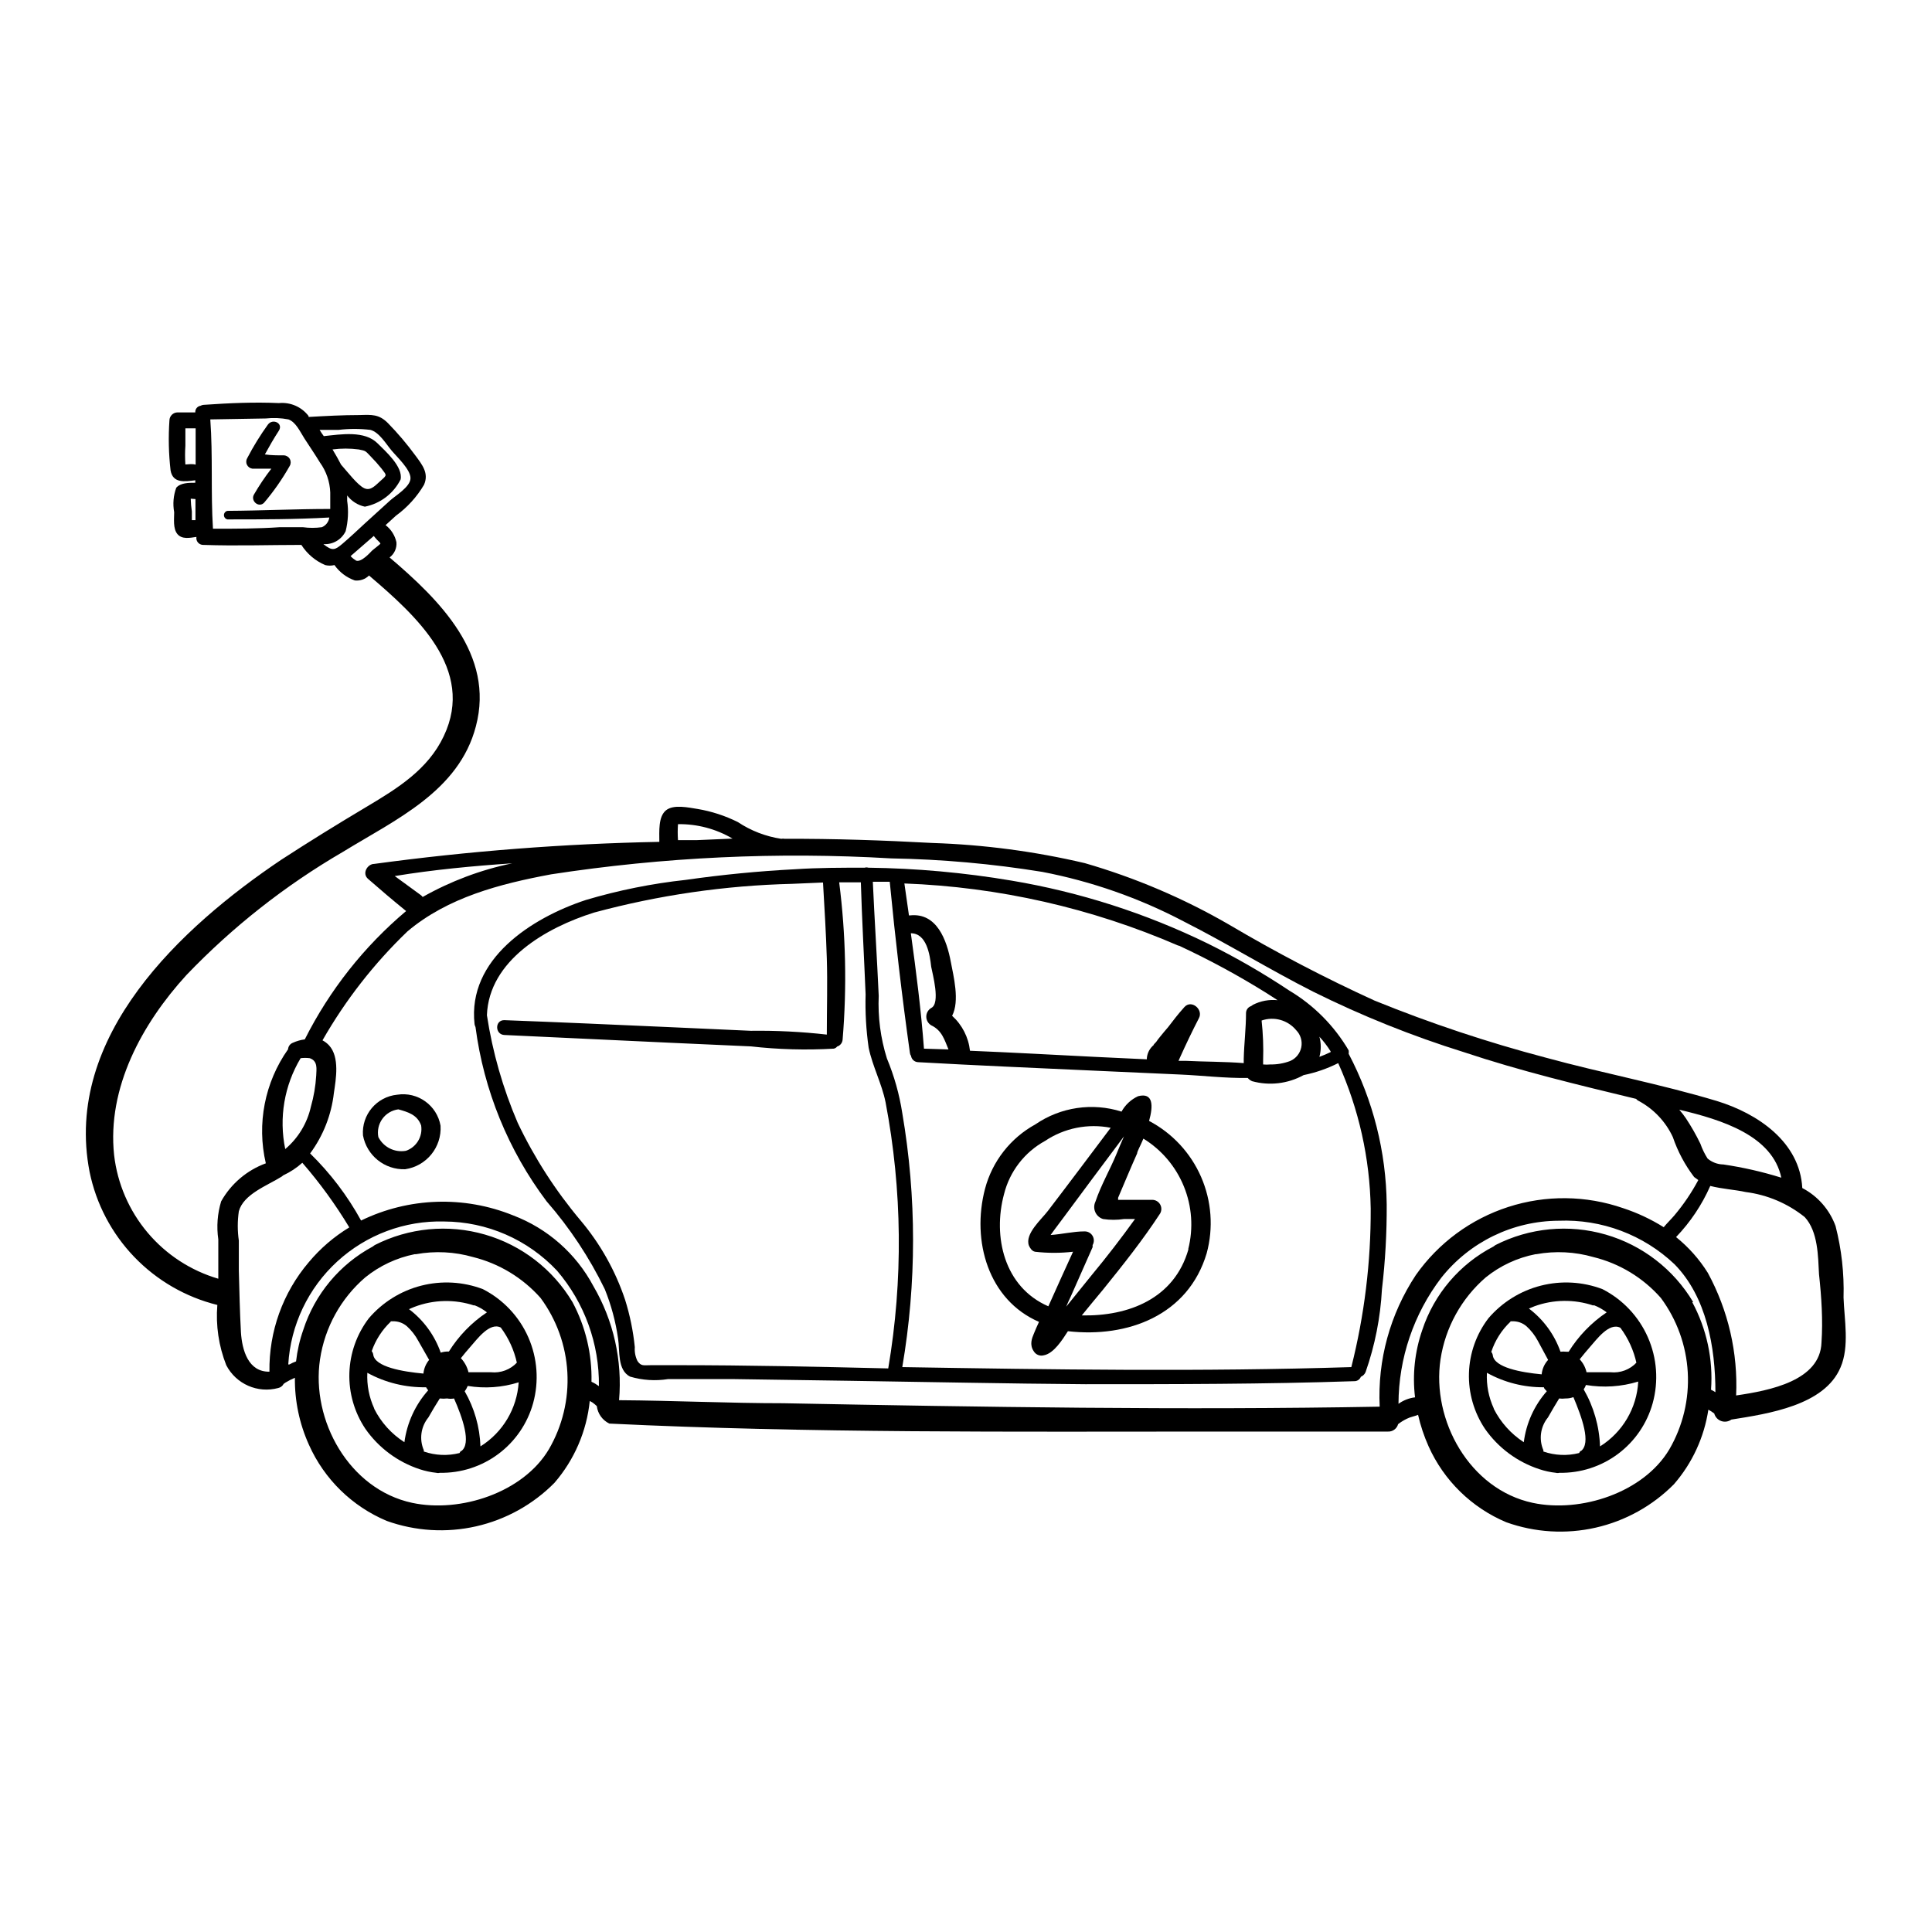 <?xml version="1.0" encoding="UTF-8"?>
<!-- Uploaded to: ICON Repo, www.iconrepo.com, Generator: ICON Repo Mixer Tools -->
<svg fill="#000000" width="800px" height="800px" version="1.1" viewBox="144 144 512 512" xmlns="http://www.w3.org/2000/svg">
 <g>
  <path d="m568.68 485.64c-5.223-1.984-10.926-2.309-16.336-0.93s-10.262 4.398-13.895 8.641c-3.195 4.18-5 9.254-5.16 14.516-0.164 5.258 1.324 10.434 4.254 14.805 3.519 5.027 8.574 8.777 14.41 10.68 1.422 0.477 2.891 0.797 4.383 0.957 0.297 0.082 0.609 0.082 0.906 0 5.582 0.105 11.043-1.648 15.52-4.988 4.481-3.336 7.723-8.07 9.215-13.449 1.602-5.801 1.152-11.973-1.273-17.48-2.422-5.508-6.668-10.008-12.023-12.75zm-2.316 4.231-0.004 0.004c1.23 0.469 2.383 1.113 3.426 1.914-4.055 2.731-7.488 6.281-10.074 10.43h-0.605c-0.52-0.055-1.043-0.055-1.562 0-1.605-4.551-4.512-8.527-8.363-11.438l1.461-0.605c5.035-1.832 10.539-1.902 15.617-0.199zm-3.426 38.594h-0.004c-0.203 0.156-0.363 0.367-0.453 0.605-3.129 0.793-6.422 0.652-9.473-0.402 0.023-0.117 0.023-0.238 0-0.352-1.246-2.891-0.781-6.231 1.211-8.668 0.957-1.715 1.965-3.375 2.973-5.039 0.551 0.078 1.109 0.078 1.664 0 0.719 0.016 1.438-0.105 2.113-0.352 2.219 5.289 4.785 12.242 1.965 14.309zm-18.641-34.309h0.453-0.004c1.383-0.059 2.731 0.41 3.781 1.309 1.223 1.109 2.242 2.422 3.019 3.883l2.719 5.039 0.004-0.004c-0.977 1.055-1.578 2.402-1.715 3.832-5.441-0.504-12.543-1.812-12.949-5.039h0.004c-0.051-0.336-0.191-0.648-0.406-0.906 1.004-3.055 2.754-5.809 5.09-8.012zm-4.434 23.074h-0.004c-1.355-2.949-1.977-6.18-1.812-9.422 4.621 2.562 9.828 3.883 15.113 3.832 0 0.402 0.504 0.707 0.754 1.059l0.004-0.004c-3.34 3.789-5.465 8.492-6.098 13.504-3.391-2.203-6.137-5.262-7.961-8.867zm28.164 10.078h-0.004c-0.184-5.32-1.672-10.508-4.332-15.117 0.25-0.355 0.453-0.746 0.602-1.156 4.629 0.777 9.371 0.465 13.855-0.906-0.371 7.035-4.152 13.445-10.125 17.18zm9.723-22.27h-0.004c-1.773 1.926-4.352 2.894-6.953 2.621h-6.348c-0.285-1.285-0.91-2.469-1.812-3.426 0.906-1.16 1.812-2.215 2.769-3.324 1.715-1.914 5.039-6.551 8.012-5.039 2.082 2.797 3.543 6.008 4.281 9.418z"/>
  <path d="m249.26 434.11c-5.449 0.535-9.477 5.32-9.066 10.781 0.992 5.348 5.75 9.16 11.184 8.969 5.644-0.828 9.719-5.84 9.371-11.535-0.949-5.414-6.059-9.066-11.488-8.215zm2.316 14.863h0.004c-2.969 0.531-5.934-0.941-7.309-3.629-0.332-1.684 0.047-3.43 1.047-4.824 1.004-1.395 2.539-2.312 4.246-2.531 2.519 0.707 5.039 1.41 6.047 4.281l-0.004 0.004c0.457 2.914-1.242 5.734-4.027 6.699z"/>
  <path d="m631.75 506.4c2.418-5.594 1.008-12.645 0.805-18.59h0.004c0.18-6.367-0.531-12.727-2.117-18.895-1.578-4.34-4.723-7.934-8.816-10.074-0.656-12.191-11.789-19.75-22.672-23.074-15.113-4.535-30.23-7.356-45.344-11.488-15.422-4.062-30.566-9.109-45.344-15.113-13.207-6.031-26.09-12.762-38.59-20.152-12.023-6.953-24.848-12.418-38.188-16.273-13.227-3.109-26.727-4.898-40.305-5.34-13-0.707-26.098-1.16-39.195-1.109h-0.004c-0.316-0.059-0.641-0.059-0.957 0-4.106-0.621-8.027-2.133-11.484-4.434-3.371-1.68-6.969-2.852-10.684-3.477-2.316-0.352-6.398-1.309-8.414 0.402-2.016 1.715-1.715 5.492-1.715 8.312l0.004 0.004c-25.281 0.492-50.516 2.441-75.57 5.844-1.762 0-3.324 2.519-1.613 3.981 3.273 2.871 6.602 5.691 10.078 8.516l-0.004-0.004c-11.156 9.402-20.293 20.973-26.852 34.008-1.098 0.141-2.168 0.445-3.176 0.906-0.719 0.277-1.211 0.945-1.258 1.715-6.191 8.77-8.336 19.773-5.894 30.227-5.023 1.84-9.223 5.414-11.84 10.078-0.988 3.262-1.246 6.703-0.754 10.074v10.43c-7.309-2.144-13.824-6.394-18.734-12.219-4.91-5.824-7.996-12.961-8.875-20.527-1.914-17.887 7.457-34.914 19.145-47.711 12.227-12.77 26.184-23.758 41.465-32.648 13.957-8.566 30.781-16.07 35.266-33.301 5.039-19.043-9.672-33.504-22.871-44.738h-0.004c1.266-0.938 1.949-2.465 1.816-4.031-0.391-1.805-1.406-3.414-2.875-4.535l2.769-2.519h0.004c3-2.188 5.519-4.965 7.406-8.16 1.359-3.074-0.453-5.289-2.266-7.758h-0.004c-2.227-3.043-4.668-5.922-7.305-8.617-2.367-2.367-4.231-2.215-7.508-2.117-4.535 0-9.02 0.25-13.504 0.504v-0.25h0.004c-1.852-2.426-4.824-3.719-7.859-3.426-6.551-0.301-13.199 0-19.75 0.453-0.352 0-0.699 0.086-1.008 0.254-0.859 0.129-1.473 0.895-1.41 1.762h-4.734c-1.16 0.027-2.09 0.957-2.117 2.117-0.305 4.414-0.203 8.852 0.301 13.25 0.605 3.477 3.727 2.973 6.551 2.621v0.656c-1.762 0-3.879 0-5.039 1.309v-0.004c-0.766 2.078-0.957 4.324-0.555 6.5 0 1.762-0.352 4.332 0.855 5.793 1.211 1.461 3.324 1.008 5.039 0.754v0.004c-0.027 0.199-0.027 0.402 0 0.605 0.152 0.898 0.953 1.547 1.867 1.512 8.664 0.301 17.332 0 25.945 0 1.516 2.371 3.707 4.231 6.297 5.34 0.809 0.203 1.66 0.203 2.469 0 1.332 1.887 3.215 3.312 5.391 4.078 1.395 0.16 2.781-0.324 3.777-1.309 12.344 10.531 28.266 24.789 19.801 42.57-4.18 8.867-12.293 13.855-20.402 18.691-8.113 4.836-15.113 9.168-22.723 14.105-26.352 17.738-57.738 46.656-50.734 82.68 1.734 8.477 5.836 16.285 11.828 22.527 5.992 6.242 13.629 10.656 22.027 12.738-0.441 5.434 0.367 10.898 2.367 15.969 2.598 4.996 8.32 7.512 13.754 6.047 0.629-0.133 1.164-0.539 1.461-1.109l0.504-0.352c0.793-0.48 1.617-0.898 2.469-1.258-0.07 6.129 1.203 12.199 3.731 17.781 4.059 9.094 11.426 16.297 20.605 20.152 7.598 2.723 15.812 3.223 23.684 1.438s15.07-5.777 20.75-11.512c5.281-6.106 8.555-13.688 9.371-21.715l0.707 0.402c0.41 0.293 0.797 0.613 1.16 0.957 0.246 2.012 1.496 3.758 3.324 4.637 53.254 2.57 106.81 2.117 160.11 2.117h46.148c1.277 0.09 2.438-0.734 2.773-1.965 0.703-0.547 1.465-1.02 2.266-1.41 0.957-0.504 2.066-0.656 3.023-1.059 0.648 2.856 1.578 5.637 2.769 8.312 4.062 9.09 11.43 16.293 20.605 20.152 7.598 2.719 15.816 3.219 23.688 1.434 7.871-1.785 15.07-5.777 20.75-11.512 4.848-5.586 8.008-12.434 9.117-19.75 0.551 0.289 1.074 0.625 1.562 1.008 0.25 0.93 0.938 1.676 1.844 2 0.906 0.32 1.914 0.176 2.691-0.387 9.875-1.562 24.688-3.777 28.918-13.805zm-397.36-239.26c-0.707-1.359-1.461-2.719-2.266-4.031 2.309-0.305 4.644-0.305 6.953 0 1.914 0.402 1.664 0.301 3.176 1.863h-0.004c1.012 1.027 1.973 2.102 2.875 3.227 1.258 1.715 1.562 1.613 0 2.973s-2.82 3.023-4.586 2.215c-1.762-0.805-4.484-4.383-6.148-6.246zm-41.262 0c-0.113-1.68-0.113-3.363 0-5.039v-4.586h2.719v9.621c-0.902-0.25-1.809-0.098-2.719-0.047zm2.672 9.117v5.594h-0.957v-2.316c-0.164-1.121-0.266-2.246-0.301-3.375zm4.637 7.859c-0.605-9.621 0-19.348-0.707-28.969l14.711-0.25c2-0.215 4.019-0.133 5.996 0.25 1.965 0.707 3.074 3.223 4.231 5.039 1.16 1.812 2.82 4.231 4.133 6.398 1.664 2.312 2.609 5.062 2.719 7.91v4.383c-9.07 0-18.188 0.453-27.258 0.504h0.004c-0.535 0.113-0.918 0.586-0.918 1.133s0.383 1.02 0.918 1.133c8.969 0 18.035 0 27.004-0.504-0.156 1.145-0.902 2.121-1.965 2.57-1.672 0.23-3.367 0.23-5.039 0h-6.144c-5.746 0.402-11.742 0.402-17.684 0.402zm29.32 4.082c2.465 0.16 4.777-1.195 5.844-3.426 0.664-2.633 0.801-5.375 0.402-8.062v-1.41c1.16 1.52 2.82 2.574 4.688 2.973 4.098-0.812 7.594-3.469 9.469-7.203 0.707-3.375-4.031-7.508-6.098-9.574-3.426-3.426-9.574-2.418-14.258-1.914h0.004c-0.402-0.531-0.773-1.086-1.109-1.66h5.039c2.793-0.328 5.617-0.328 8.414 0 2.316 0.605 4.082 3.629 5.594 5.441s5.039 5.039 5.039 7.356-4.082 4.684-5.441 5.945l-6.648 6.047c-1.965 1.812-3.93 3.68-5.945 5.391-2.019 1.711-2.676 1.961-4.992 0.148zm8.516 4.281c-0.512-0.293-0.973-0.668-1.363-1.105l1.109-0.957 5.039-4.383c0.25 0.301 0.504 0.656 0.805 0.957 0.301 0.301 0.957 0.906 0.957 1.059 0 0.152-1.965 1.613-2.266 1.914-0.305 0.301-2.871 3.273-4.281 2.566zm377.86 163.64c-5.039-1.574-10.191-2.754-15.418-3.523-1.531-0.02-3.012-0.574-4.18-1.562-0.789-1.23-1.43-2.551-1.914-3.93-1.137-2.356-2.434-4.625-3.879-6.801-0.531-0.77-1.105-1.512-1.715-2.219 11.285 2.672 24.738 6.852 27.055 18.086zm-278-89.879-9.422 0.402h-5.039 0.004c-0.102-1.406-0.102-2.82 0-4.231 5.078-0.074 10.082 1.25 14.457 3.828zm-82.121 15.469c-0.141-0.191-0.309-0.363-0.5-0.504l-6.902-5.039c10.078-1.664 20.707-2.672 31.137-3.375h-0.004c-8.324 1.723-16.328 4.731-23.73 8.918zm-32.344 42.723c0.805-0.102 1.617-0.102 2.418 0 2.215 0.754 1.762 2.922 1.715 4.586-0.168 2.797-0.641 5.566-1.41 8.262-0.98 4.387-3.367 8.332-6.801 11.234-1.711-8.254-0.254-16.852 4.078-24.082zm-15.82 72.598c-0.301-5.441-0.402-10.883-0.555-16.324v-7.91l0.004 0.004c-0.379-2.59-0.379-5.223 0-7.812 1.258-4.531 7.453-6.75 11.336-9.168l0.453-0.352c1.836-0.852 3.535-1.973 5.035-3.324 4.633 5.34 8.797 11.07 12.445 17.129-4.059 2.461-7.684 5.578-10.73 9.219-6.887 8.086-10.594 18.402-10.43 29.02-5.594 0.102-7.254-5.644-7.559-10.48zm81.617 31.035c-6.801 11.488-23.477 16.93-36.223 14.207-16.727-3.578-26.852-21.867-24.434-38.039v0.004c1.262-8.445 5.516-16.152 11.988-21.715 3.805-3.078 8.301-5.188 13.102-6.148h0.352c5.031-0.91 10.203-0.652 15.113 0.758 6.922 1.719 13.156 5.496 17.887 10.832 4.242 5.738 6.711 12.594 7.106 19.719 0.395 7.125-1.305 14.211-4.891 20.383zm11.285-17.887v0.004c0.164-7.356-1.57-14.625-5.035-21.113-5.188-8.695-13.484-15.098-23.215-17.902-9.73-2.809-20.16-1.809-29.184 2.789l-0.555 0.402c-8.746 4.707-15.336 12.617-18.387 22.066-0.953 2.707-1.594 5.516-1.914 8.363-0.609 0.219-1.199 0.488-1.766 0.809h-0.301c0.625-10.441 5.281-20.23 12.992-27.301 7.707-7.07 17.863-10.867 28.32-10.586 11.344 0.051 22.168 4.769 29.926 13.047 7.285 8.512 11.223 19.383 11.086 30.582-0.613-0.453-1.273-0.844-1.969-1.156zm50.988 5.695c-14.559 0-29.121-0.707-43.68-0.805 0.91-10.539-1.465-21.102-6.805-30.23-4.582-8.613-12.137-15.273-21.258-18.742-13.023-5.277-27.672-4.785-40.305 1.359-3.602-6.559-8.152-12.551-13.504-17.781 3.469-4.695 5.641-10.223 6.297-16.023 0.555-3.727 1.562-9.473-1.258-12.594-0.508-0.551-1.102-1.012-1.762-1.359 6.082-10.652 13.668-20.375 22.52-28.871 10.68-9.02 24.535-12.594 38.039-15.113h-0.004c29.812-4.582 60.023-6 90.133-4.231 13.418 0.23 26.805 1.426 40.055 3.574 13.051 2.508 25.664 6.922 37.43 13.102 11.637 5.894 22.723 12.746 34.359 18.641 12.855 6.391 26.199 11.746 39.902 16.02 15.113 5.039 30.23 8.664 45.695 12.395 0.152 0.219 0.363 0.395 0.605 0.504 4.008 2.129 7.211 5.508 9.121 9.621 1.297 3.809 3.203 7.383 5.641 10.582l1.109 0.805c-1.781 3.34-3.91 6.481-6.348 9.371-0.855 1.008-1.914 2.016-2.82 3.125-3.359-2.109-6.965-3.801-10.734-5.039-9.844-3.418-20.531-3.535-30.449-0.332-9.918 3.199-18.523 9.539-24.516 18.066-6.816 10.309-10.172 22.52-9.57 34.863-52.648 0.957-105.3 0.102-157.89-0.906zm234.67 12.191c-6.801 11.488-23.477 16.93-36.223 14.207-16.727-3.578-26.852-21.867-24.434-38.039v0.004c1.281-8.438 5.535-16.137 11.988-21.715 3.836-3.094 8.367-5.203 13.203-6.148h0.199c5.031-0.91 10.203-0.652 15.113 0.758 6.93 1.695 13.176 5.477 17.887 10.832 4.25 5.734 6.727 12.586 7.133 19.711 0.402 7.125-1.289 14.215-4.867 20.391zm6.297-38.996h0.004c-5.188-8.695-13.484-15.098-23.215-17.902-9.73-2.809-20.16-1.809-29.184 2.789l-0.555 0.402c-8.926 4.629-15.691 12.566-18.84 22.117-1.984 5.723-2.641 11.824-1.914 17.836-1.586 0.191-3.094 0.781-4.387 1.715 0.043-12.074 4.023-23.801 11.336-33.402 7.543-9.512 19-15.074 31.137-15.117 11.363-0.449 22.43 3.711 30.684 11.539 8.465 8.613 10.832 21.965 10.832 33.906-0.371-0.25-0.758-0.469-1.16-0.656 0.582-8.059-1.148-16.113-4.988-23.227zm34.008 10.734c-0.352 10.078-13.602 12.695-22.621 14.008v-0.004c0.504-11.312-2.094-22.547-7.504-32.496-2.254-3.606-5.098-6.809-8.414-9.473 3.789-3.953 6.859-8.539 9.066-13.551 3.125 0.805 6.699 1.008 9.371 1.613 5.738 0.727 11.16 3.027 15.668 6.648 3.527 3.828 3.527 10.379 3.777 15.113 0.656 6.098 1.062 12.195 0.656 18.141z"/>
  <path d="m511.49 463.12c-0.16-13.895-3.613-27.551-10.078-39.852 0.047-0.301 0.047-0.605 0-0.906-3.832-6.535-9.258-11.996-15.77-15.871-6.914-4.602-14.117-8.758-21.562-12.441-16.441-8.027-33.949-13.645-51.992-16.676-12.555-2.121-25.254-3.269-37.988-3.426-0.309-0.102-0.645-0.102-0.957 0-6.144 0-12.242 0-18.34 0.402-9.742 0.504-19.414 1.445-29.02 2.82h0.004c-8.996 0.973-17.883 2.758-26.551 5.34-14.359 4.734-31.387 15.668-29.473 32.898 0.043 0.266 0.129 0.52 0.25 0.758 2.191 16.766 8.684 32.68 18.844 46.199 6.144 7.043 11.328 14.871 15.414 23.273 1.703 4.207 2.887 8.609 3.527 13.102 0.504 3.223-0.25 8.312 3.176 10.078v-0.004c3.266 0.969 6.711 1.191 10.074 0.656h17.281l30.883 0.453c20.809 0.301 41.613 0.754 62.422 0.906 23.73 0 47.508 0 71.238-0.805 0.777 0.031 1.484-0.438 1.766-1.16 0.566-0.238 1.02-0.691 1.258-1.258 2.477-7.066 3.934-14.441 4.332-21.918 0.887-7.488 1.305-15.027 1.262-22.57zm-14.863-40.305c-0.969 0.473-1.961 0.891-2.973 1.262 0.48-1.75 0.48-3.594 0-5.344 1.109 1.199 2.106 2.5 2.973 3.883zm-16.02 3.277c-0.621 0.062-1.246 0.062-1.867 0v-1.059c0.117-3.531-0.016-7.07-0.402-10.582 3.293-1.152 6.957-0.125 9.172 2.57 1.164 1.188 1.668 2.875 1.348 4.508-0.324 1.633-1.43 3-2.961 3.652-1.691 0.637-3.484 0.945-5.289 0.91zm-24.184-31.488c7.973 3.699 15.715 7.891 23.176 12.543l2.973 1.914c-2.238-0.227-4.496 0.191-6.5 1.211l-0.504 0.352c-0.793 0.254-1.336 0.98-1.359 1.812 0 4.031-0.504 8.062-0.605 12.141v1.16c-5.039-0.402-10.379-0.352-15.418-0.605h-1.863l0.352-0.805c1.613-3.578 3.273-7.055 5.039-10.48 1.258-2.316-1.965-5.039-3.828-2.973s-2.922 3.527-4.332 5.34c-0.707 0.855-1.41 1.613-2.066 2.469v0.004c-0.398 0.465-0.77 0.953-1.109 1.461-0.754 0.754-0.855 0.957-0.453 0.656v-0.004c-1.242 0.93-1.984 2.379-2.016 3.93l-13.906-0.656c-10.984-0.555-21.965-1.16-32.949-1.613v0.004c-0.391-3.566-2.074-6.863-4.734-9.27 2.066-3.93 0.352-10.578-0.352-14.309-1.059-5.691-3.68-13.098-10.832-12.293h-0.254l-1.211-8.465h0.004c25.012 0.93 49.633 6.516 72.598 16.477zm-67.562 27.305c-0.754-10.078-2.066-20.402-3.477-30.582 4.18 0 5.039 5.644 5.391 8.867 0.352 1.914 2.519 9.723 0 10.934-0.805 0.48-1.301 1.352-1.301 2.293 0 0.938 0.496 1.809 1.301 2.293 2.871 1.359 3.527 3.879 4.586 6.398zm-65.395 83.883h-7.102c-1.812 0-2.469 0.301-3.426-1.109v0.004c-0.562-1.141-0.805-2.414-0.707-3.68-0.43-4.258-1.289-8.461-2.57-12.543-2.566-7.688-6.566-14.816-11.789-21.012-6.637-7.883-12.242-16.586-16.676-25.895-3.918-9.121-6.66-18.703-8.16-28.516 0.555-14.559 15.719-23.227 28.414-27.207 17.117-4.621 34.723-7.176 52.445-7.606l8.211-0.352c0.402 6.801 0.805 13.602 1.008 20.152 0.203 6.551 0 13.25 0 20.152h0.004c-6.691-0.762-13.422-1.098-20.152-1.008l-21.211-0.957c-14.711-0.656-29.422-1.309-44.133-1.863-2.519 0-2.469 3.777 0 3.93l44.133 2.066 21.211 0.957v-0.004c7.289 0.828 14.641 1.031 21.965 0.605 0.363-0.059 0.688-0.258 0.906-0.555 0.812-0.246 1.395-0.965 1.461-1.812 1.16-13.898 0.855-27.883-0.906-41.715h5.742c0.301 10.078 0.855 19.75 1.258 29.625l0.004-0.004c-0.137 4.75 0.133 9.504 0.805 14.211 1.059 5.039 3.477 9.473 4.484 14.461v-0.004c4.434 23.281 4.672 47.168 0.707 70.535-18.793-0.453-37.336-0.859-55.926-0.859zm178.65 0.504c-39.699 1.258-79.352 0.656-119 0 3.805-22.273 3.805-45.031 0-67.309-0.773-4.981-2.144-9.852-4.082-14.508-1.676-5.359-2.41-10.969-2.164-16.574-0.453-10.078-1.109-20.152-1.562-30.23h4.484c1.461 15.113 3.223 30.23 5.34 45.344 0.031 0.289 0.133 0.566 0.301 0.805 0.145 0.93 0.926 1.625 1.863 1.664 15.113 0.855 30.633 1.512 45.949 2.215l23.527 1.059c5.793 0.25 11.941 1.008 17.887 0.906 0.316 0.367 0.715 0.66 1.156 0.859 4.59 1.262 9.488 0.684 13.656-1.613 3.184-0.648 6.266-1.715 9.168-3.176 5.461 12.129 8.391 25.242 8.613 38.543 0.059 14.164-1.668 28.281-5.137 42.016z"/>
  <path d="m448.52 441.06c1.109-3.981 1.16-7.609-2.922-6.551-1.859 0.859-3.398 2.289-4.383 4.082-7.723-2.449-16.141-1.203-22.824 3.375-6.602 3.625-11.426 9.801-13.352 17.082-3.629 13.855 0.906 29.473 14.309 35.266-0.504 1.059-0.957 2.117-1.41 3.223-0.453 1.109-1.16 2.82 0 4.535 0.531 0.91 1.598 1.363 2.621 1.109 2.719-0.453 5.039-4.231 6.449-6.398 15.871 1.812 31.891-4.231 36.777-20.656 1.82-6.711 1.301-13.84-1.477-20.215-2.773-6.375-7.637-11.613-13.789-14.852zm-14.207 21.363c-0.426 0.871-0.449 1.891-0.059 2.781 0.387 0.891 1.145 1.566 2.074 1.852 1.836 0.277 3.703 0.277 5.539 0h2.922c-3.629 5.039-7.508 10.078-11.438 14.812l-6.801 8.414c0.352-0.855 0.754-1.715 1.16-2.57 1.965-4.383 3.879-8.816 5.844-13.199 0.02-0.184 0.02-0.371 0-0.555 0.445-0.766 0.434-1.715-0.027-2.473-0.461-0.758-1.301-1.199-2.188-1.152-2.82 0-5.945 0.754-8.918 0.957l1.059-1.461 2.82-3.777 6.953-9.371 6.551-8.766 2.066-2.769c-0.707 1.562-1.359 3.176-2.016 4.734-1.664 4.027-4.082 8.207-5.543 12.543zm-24.234-1.965c1.5-6.016 5.445-11.129 10.883-14.109 5.106-3.414 11.355-4.664 17.383-3.477l-8.113 10.781c-2.82 3.777-5.691 7.508-8.516 11.234-1.715 2.266-6.195 6.098-5.039 9.219 0.301 0.656 0.805 1.461 1.613 1.613v0.004c3.348 0.387 6.731 0.387 10.078 0-2.117 4.586-4.18 9.219-6.246 13.805l-0.301 0.656c-11.742-5.09-14.766-18.492-11.742-29.727zm48.871 14.609c-3.727 13.098-15.871 17.785-28.266 17.531 1.863-2.316 3.777-4.586 5.644-6.852 5.34-6.602 10.578-13.199 15.113-20.152 0.43-0.742 0.434-1.66 0.008-2.406-0.426-0.746-1.215-1.211-2.074-1.219h-9.066v-0.555c1.664-3.879 3.273-7.809 5.039-11.738 0-0.555 0.906-2.066 1.664-3.93h-0.004c4.84 2.977 8.602 7.422 10.738 12.688 2.141 5.262 2.543 11.074 1.152 16.582z"/>
  <path d="m271.98 485.64c-5.219-1.984-10.922-2.309-16.336-0.93-5.41 1.379-10.262 4.398-13.895 8.641-3.191 4.18-4.996 9.254-5.16 14.516-0.164 5.258 1.324 10.434 4.254 14.805 3.508 5.016 8.547 8.762 14.359 10.68 1.441 0.477 2.926 0.797 4.434 0.957 0.297 0.082 0.609 0.082 0.906 0 5.586 0.105 11.047-1.648 15.523-4.988 4.477-3.336 7.719-8.07 9.215-13.449 1.598-5.801 1.148-11.973-1.273-17.48-2.422-5.508-6.672-10.008-12.027-12.75zm-2.316 4.231v0.004c1.219 0.457 2.356 1.102 3.375 1.914-4.059 2.703-7.492 6.242-10.078 10.379h-0.25c-0.652-0.008-1.297 0.094-1.914 0.301-1.609-4.59-4.535-8.602-8.414-11.535l1.461-0.605c5.078-1.93 10.66-2.055 15.82-0.352zm-3.426 38.594c-0.207 0.156-0.363 0.367-0.453 0.605-3.129 0.793-6.422 0.652-9.473-0.402 0.02-0.117 0.02-0.238 0-0.352-1.25-2.891-0.781-6.231 1.207-8.668 0.957-1.715 2.016-3.426 3.023-5.039 0.652 0.078 1.312 0.078 1.965 0 0.602 0.113 1.215 0.113 1.816 0 2.215 5.039 4.684 11.941 1.914 13.957zm-18.691-34.309h0.504c1.379-0.059 2.731 0.41 3.777 1.309 1.223 1.109 2.246 2.422 3.023 3.883l2.871 5.039v-0.004c-0.855 1.031-1.383 2.297-1.512 3.629-5.492-0.504-12.898-1.762-13.301-5.039-0.051-0.332-0.188-0.645-0.402-0.906 1.031-2.969 2.762-5.644 5.039-7.809zm-4.383 23.074c-1.355-2.949-1.977-6.18-1.816-9.422 4.769 2.609 10.137 3.93 15.57 3.832 0.152 0.285 0.34 0.555 0.555 0.805-3.43 3.852-5.621 8.641-6.301 13.754-3.418-2.18-6.188-5.246-8.008-8.867zm28.164 10.078h-0.004c-0.176-5.141-1.609-10.156-4.18-14.613 0.336-0.426 0.605-0.902 0.805-1.41 4.516 0.746 9.141 0.418 13.504-0.957-0.438 6.961-4.211 13.285-10.129 16.98zm9.723-22.27c-1.773 1.926-4.352 2.894-6.953 2.621h-5.945c-0.336-1.398-1.031-2.684-2.016-3.731 0.805-1.008 1.664-2.066 2.57-3.074 1.715-1.914 5.039-6.551 8.012-5.039l-0.004 0.004c2.086 2.797 3.547 6.012 4.285 9.422z"/>
  <path d="m210.87 268.2h5.039c-1.699 2.191-3.25 4.496-4.637 6.902-0.906 1.664 1.309 3.578 2.719 2.117l0.004-0.004c2.57-3.035 4.848-6.305 6.801-9.773 0.316-0.566 0.316-1.258-0.004-1.824-0.32-0.562-0.91-0.922-1.559-0.945-1.715 0-3.426 0-5.039-0.25 1.16-2.117 2.367-4.231 3.68-6.246 1.309-2.016-1.613-3.375-2.871-1.664v-0.004c-2.023 2.805-3.844 5.75-5.441 8.82-0.352 0.535-0.406 1.211-0.137 1.797 0.266 0.582 0.812 0.988 1.445 1.074z"/>
 </g>
</svg>